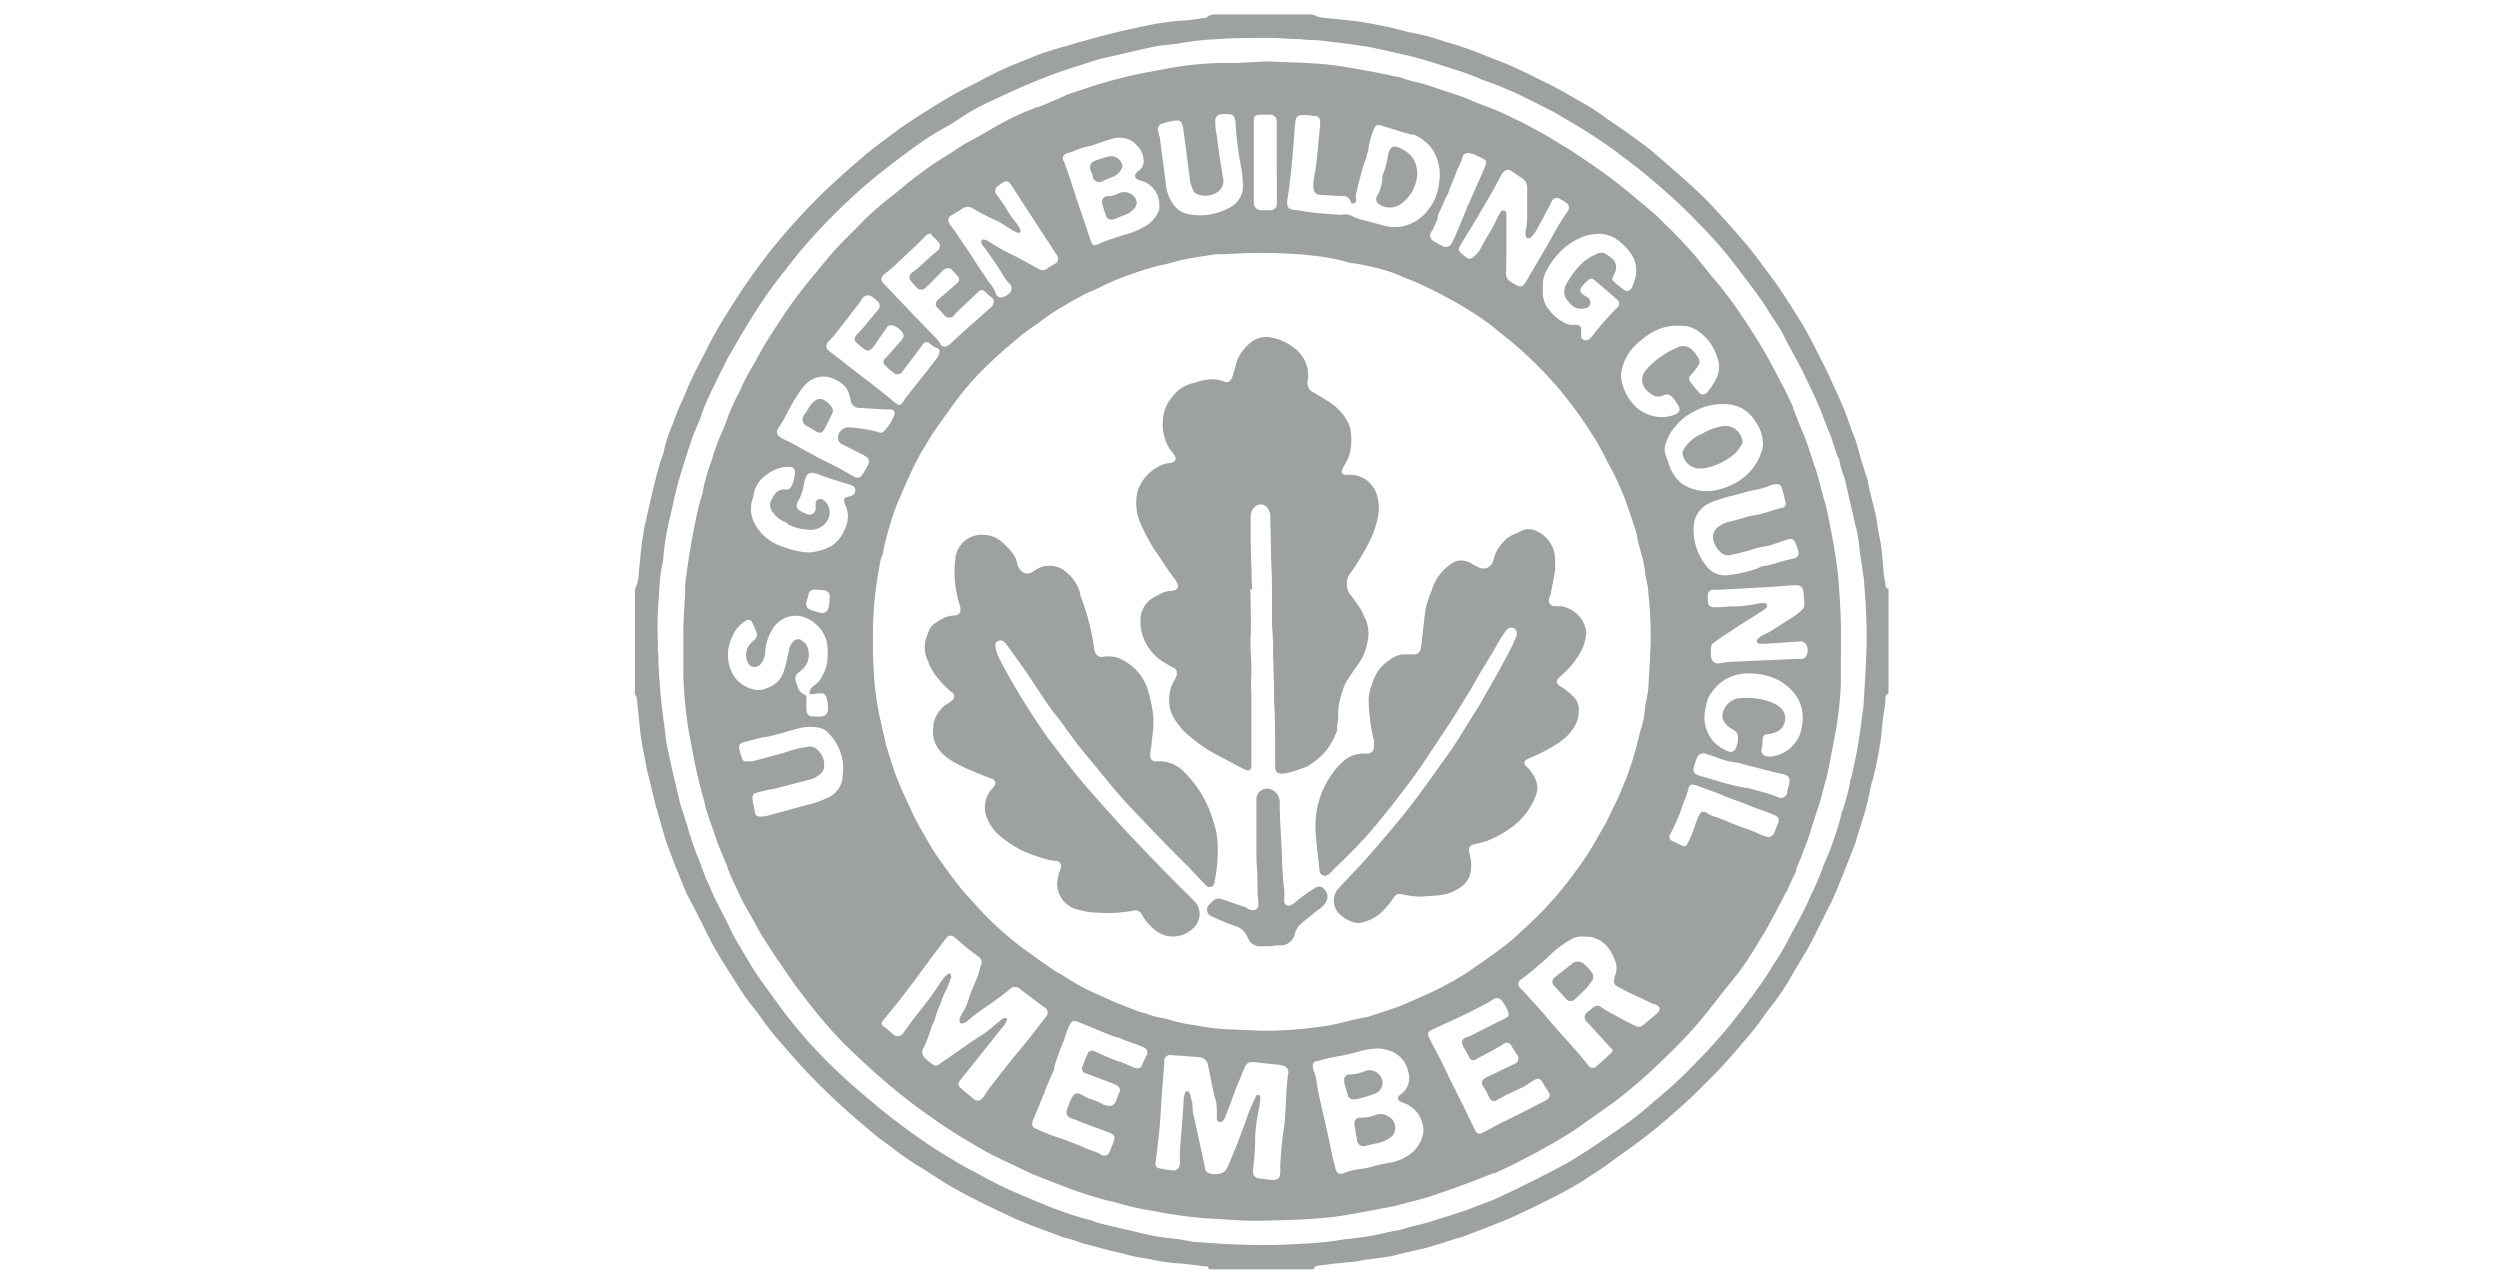 <svg id="Layer_1" data-name="Layer 1" xmlns="http://www.w3.org/2000/svg" viewBox="0 0 158.92 81.69"><defs><style>.cls-1{fill:#9ea1a2;}</style></defs><title>logo-with-mark [Recovered]</title><path class="cls-1" d="M76.84,80.69a.19.19,0,0,0-.15-.2l-.18,0c-.48-.06-1-.13-1.44-.17a11.11,11.11,0,0,1-1.8-.24,4.32,4.32,0,0,0-.54-.1,8.93,8.93,0,0,1-1.43-.32h0c-.85-.17-1.68-.42-2.52-.64l-.37-.13a3.88,3.88,0,0,0-.45-.14,4.7,4.7,0,0,1-.85-.28l-1.57-.58c-.42-.17-.84-.34-1.25-.53-.81-.38-1.61-.76-2.4-1.16-.52-.26-1-.53-1.53-.83-.73-.44-1.43-.92-2.16-1.36a17.61,17.61,0,0,1-1.59-1.13c-.43-.32-.87-.62-1.29-1a45,45,0,0,1-3.54-3.23c-.82-.83-1.58-1.71-2.34-2.59a15.89,15.89,0,0,1-1.07-1.38c-.31-.44-.67-.86-1-1.31-.62-.95-1.24-1.92-1.82-2.89-.34-.57-.62-1.17-.91-1.75s-.65-1.29-1-1.94c-.21-.47-.4-1-.59-1.44s-.43-1.13-.65-1.7c0-.06-.05-.12-.07-.19l-.51-1.76c0-.14-.09-.28-.12-.42-.08-.3-.15-.59-.22-.89s-.08-.36-.13-.54c-.08-.36-.19-.72-.26-1.09-.15-.87-.36-1.72-.43-2.61-.05-.54-.11-1.09-.17-1.64a.73.73,0,0,0-.13-.39.42.42,0,0,1,0-.17c0-.27,0-.55,0-.82V38.44c0-.28,0-.57,0-.85,0-.05,0-.1,0-.13a2.68,2.68,0,0,0,.25-1.11c.07-.58.11-1.16.18-1.74a5.38,5.38,0,0,1,.12-.7c0-.3.11-.6.17-.9s.17-.75.25-1.12l.18-.76c.07-.29.14-.58.22-.87,0-.12.07-.25.11-.37a5.56,5.56,0,0,1,.34-1.07s0-.05,0-.07a9.8,9.8,0,0,1,.6-1.83c.16-.48.37-1,.57-1.42s.33-.78.5-1.16.43-.9.66-1.34.59-1.16.9-1.73c.2-.37.42-.73.64-1.09.37-.59.74-1.18,1.12-1.76.22-.33.46-.65.7-1,.37-.51.73-1,1.13-1.51a42.44,42.44,0,0,1,3.25-3.59c.85-.82,1.74-1.61,2.64-2.38.62-.53,1.28-1,1.93-1.48.2-.15.4-.31.61-.45,1-.67,2-1.3,3-1.89.57-.34,1.18-.62,1.77-.93.36-.19.73-.39,1.1-.57s.8-.37,1.21-.54l1.69-.68L67.49,3a2.61,2.61,0,0,1,.27-.06l.7-.22.62-.17c.58-.17,1.17-.32,1.75-.46.77-.2,1.55-.35,2.33-.52a18.07,18.07,0,0,1,1.94-.26c.48,0,1-.11,1.43-.17,0,0,.12,0,.15,0A.66.66,0,0,1,77.2.92h6.11a.64.64,0,0,1,.35.1,1.53,1.53,0,0,0,.48.11c.72.08,1.44.14,2.15.23s1.28.22,1.92.35c.36.07.71.17,1.07.26a2.11,2.11,0,0,0,.36.09,13.37,13.37,0,0,1,2.13.56,24.54,24.54,0,0,1,2.62.9c.49.21,1,.38,1.49.59s.88.4,1.31.61l1.14.56c.38.19.76.39,1.13.6.58.33,1.16.66,1.73,1,.35.22.69.46,1,.69s.88.59,1.3.9,1.09.77,1.6,1.2c1.15,1,2.28,1.95,3.34,3,.84.86,1.63,1.76,2.42,2.67.61.7,1.14,1.46,1.7,2.2s1.22,1.78,1.79,2.69c.37.58.69,1.19,1,1.8s.57,1.09.83,1.64c.34.74.68,1.47,1,2.22.19.43.33.89.49,1.33a1.7,1.7,0,0,0,.09.24,7.78,7.78,0,0,1,.39,1.15c.15.59.34,1.16.52,1.73a1.21,1.21,0,0,1,.08.25c.13.91.48,1.79.59,2.71.07.5.19,1,.26,1.49s.09,1,.14,1.44c0,.31.09.62.13.93,0,.12,0,.23.19.26v6.67a.29.29,0,0,0-.2.25c0,.5-.11,1-.17,1.49s-.09,1-.16,1.43-.18,1-.28,1.52c-.06.26-.13.52-.19.78a4.64,4.64,0,0,0-.17.64,15.52,15.52,0,0,1-.56,2.13c-.09.36-.24.71-.32,1.08a1,1,0,0,1-.08.23l-.6,1.54c-.2.52-.4,1-.62,1.53s-.35.75-.53,1.12c-.34.68-.68,1.36-1,2-.14.27-.29.54-.45.8-.34.57-.69,1.14-1,1.7-.21.34-.42.67-.65,1s-.62.8-.91,1.21a16.29,16.29,0,0,1-1.2,1.54c-.73.86-1.47,1.73-2.28,2.52-.38.38-.76.77-1.16,1.15s-.84.75-1.26,1.13a30.53,30.53,0,0,1-2.68,2.13c-.45.33-.91.64-1.38,1s-1,.65-1.48,1a28.39,28.39,0,0,1-2.54,1.38c-.31.15-.61.32-.93.46s-.95.46-1.43.66-.94.38-1.41.56l-1.46.56a2.25,2.25,0,0,1-.35.09l-.59.19-.29.1-1.16.34-.45.1-1.14.27-.56.14L87,80.06c-.26,0-.51.1-.77.13l-1.37.13-1.09.14a.27.27,0,0,0-.26.23Zm-35-39.24a37.57,37.57,0,0,0,.36,4.46c.08.53.11,1.07.22,1.59.24,1.16.52,2.32.79,3.47a1.41,1.41,0,0,0,.06.22c.18.57.37,1.12.53,1.69A19.33,19.33,0,0,0,44.57,55c0,.1.07.22.11.32l.21.56.13.27c.18.4.34.8.54,1.19.34.67.69,1.33,1,2,.13.26.28.51.43.76.33.56.65,1.12,1,1.66s.95,1.34,1.42,2a31.19,31.19,0,0,0,2.31,2.82A35.14,35.14,0,0,0,55,69.68a40.82,40.82,0,0,0,3.61,2.79c.5.35,1,.68,1.54,1s1,.62,1.59.92.86.47,1.29.69.85.43,1.28.62,1,.42,1.46.62l.32.13c.46.18.91.4,1.39.54a14.52,14.52,0,0,0,1.84.57,1.07,1.07,0,0,1,.19.07,5,5,0,0,0,.51.16c.76.19,1.53.36,2.3.54a14.25,14.25,0,0,0,2.42.42,6,6,0,0,1,.72.12c.14,0,.27.06.41.07,1,.07,2.09.16,3.14.18a35.52,35.52,0,0,0,3.72-.06,19.85,19.85,0,0,0,2.78-.29.44.44,0,0,1,.16,0c.53-.08,1.07-.13,1.59-.23s.91-.2,1.37-.3c.2,0,.41-.07.61-.13.64-.2,1.3-.31,1.94-.53.44-.15.88-.27,1.31-.42l.68-.22,1.76-.67.29-.13,1.16-.55,1.46-.72,1-.52c.32-.17.65-.34,1-.54.57-.36,1.15-.72,1.71-1.1s1.32-.9,2-1.39,1.34-1.09,2-1.64a29.76,29.76,0,0,0,2.31-2.18,33,33,0,0,0,2.63-3c.51-.65,1-1.32,1.48-2,.27-.38.51-.78.76-1.17.36-.57.73-1.12,1-1.7.48-.9,1-1.79,1.38-2.72a14.51,14.51,0,0,0,.76-1.77.87.87,0,0,1,.07-.17c.18-.46.4-.9.54-1.37a14.52,14.52,0,0,0,.57-1.84c0-.07,0-.14.08-.22.07-.24.15-.49.22-.74s.17-.65.25-1c0-.1,0-.21.07-.31.11-.48.22-1,.31-1.44s.14-.77.2-1.15.14-1,.21-1.48c0-.14.05-.27.06-.41.07-1.15.14-2.29.19-3.44.05-1.44,0-2.88-.13-4.31,0-.41-.09-.81-.14-1.21s-.1-.61-.14-.91a11.44,11.44,0,0,0-.2-1.43c-.07-.24-.12-.48-.18-.72l-.54-2.37c0-.15-.09-.29-.14-.44s-.16-.52-.23-.79c0-.09,0-.19-.08-.28-.24-.52-.34-1.08-.57-1.6s-.5-1.34-.8-2-.57-1.21-.85-1.81c-.12-.25-.25-.49-.38-.73-.35-.63-.69-1.26-1-1.89-.19-.32-.4-.63-.61-.94s-.46-.76-.72-1.12c-.43-.6-.88-1.18-1.32-1.77a26.68,26.68,0,0,0-2.17-2.58c-.61-.64-1.22-1.27-1.87-1.87s-1.44-1.28-2.18-1.89c-.47-.39-1-.76-1.46-1.12s-1.19-.86-1.81-1.26-1.17-.72-1.77-1.07c-.32-.2-.64-.38-1-.55-.65-.34-1.31-.66-2-1L95,5.34l-.24-.08c-.19-.07-.39-.13-.58-.21a16.44,16.44,0,0,0-1.7-.63l-.35-.11c-.63-.2-1.26-.41-1.9-.59s-1.09-.27-1.63-.39-1.3-.31-2-.41c-1-.15-1.93-.26-2.89-.37-.32,0-.64,0-1-.06-.68,0-1.35-.08-2-.08-1.17,0-2.35,0-3.52.09a17.3,17.3,0,0,0-2.14.24,2.7,2.7,0,0,1-.41.06c-.45.06-.9.08-1.34.18-1.12.24-2.22.51-3.34.76l-.28.08-1.93.62c-.47.16-.93.33-1.4.51s-1,.41-1.57.65c-.72.33-1.44.66-2.15,1s-1.16.62-1.73,1-1.12.66-1.67,1-1.06.72-1.58,1.1-1.24.93-1.84,1.41c-.86.7-1.68,1.43-2.47,2.21a38,38,0,0,0-2.59,2.79c-.46.57-.9,1.16-1.36,1.73a33.28,33.28,0,0,0-2,3c-.19.29-.36.59-.53.89s-.4.68-.58,1c-.37.73-.73,1.46-1.09,2.2-.15.32-.3.64-.44,1l-.11.3c-.05.15-.09.29-.15.43-.17.42-.37.83-.51,1.26-.3.87-.57,1.74-.83,2.62-.17.62-.32,1.25-.45,1.88a19.31,19.31,0,0,0-.51,2.73c0,.49-.17,1-.21,1.47-.08.85-.13,1.7-.17,2.55S41.83,40.68,41.82,41.45Z"/><path class="cls-1" d="M80.62,3.9c1.34.08,2.73.07,4.1.24.74.09,1.47.23,2.2.36s1.23.24,1.85.38c.24,0,.48.13.73.2l.22.07a12.18,12.18,0,0,1,1.76.51c.66.23,1.34.41,2,.7.43.2.88.35,1.32.52L95.1,7l.57.26,1.09.52c.46.24.91.49,1.36.74s.62.36.92.55.61.35.9.55c.75.5,1.5,1,2.21,1.52,1,.73,1.88,1.51,2.81,2.27a11.64,11.64,0,0,1,.88.84,26.49,26.49,0,0,1,2.72,3c.27.35.56.67.83,1a29.76,29.76,0,0,1,1.86,2.63c.39.6.77,1.22,1.12,1.84s.71,1.35,1.06,2c.19.37.36.75.54,1.13A.52.52,0,0,1,114,26c.17.41.33.84.5,1.25.1.25.22.49.31.75.18.52.33,1,.52,1.57.28.77.44,1.59.68,2.38.16.57.27,1.16.38,1.75s.23,1.23.32,1.85.13,1,.17,1.46c.06.85.12,1.7.14,2.55s0,1.73,0,2.59c0,.45,0,.91,0,1.36a23.84,23.84,0,0,1-.4,3.37c-.15.72-.27,1.44-.42,2.16-.06.29-.14.57-.22.85s-.15.61-.24.91-.13.45-.21.68-.06.2-.1.3c-.1.33-.21.66-.32,1l-.09.31c-.08.22-.15.43-.24.65l-.28.72c0,.09-.08.17-.11.26l-.21.53s0,.09,0,.13c-.19.39-.37.77-.55,1.16,0,.09-.09.18-.14.26-.25.49-.51,1-.77,1.47-.16.29-.31.59-.48.88-.35.58-.7,1.15-1.06,1.72S110.39,62,110,62.47s-.87,1.11-1.31,1.66-.81,1-1.24,1.47-.73.77-1.1,1.15l-.92.89c-.34.32-.67.63-1,.92-.58.5-1.16,1-1.77,1.45s-1.49,1.06-2.23,1.59c-.22.16-.45.31-.69.46s-.66.41-1,.6l-1.22.68-1.14.59c-.45.23-.91.44-1.37.65l-.08,0-1.13.44-.39.15-1,.37-1.6.55-.49.14-1,.26c-.23.06-.45.13-.68.18-1.13.21-2.26.44-3.39.62-.73.11-1.46.17-2.2.21-1,.06-2,.08-3,.1s-2.14-.09-3.21-.14A27.69,27.69,0,0,1,73.44,77a18,18,0,0,1-2.71-.62l-.06,0a20.09,20.09,0,0,1-2-.59c-.56-.18-1.1-.4-1.64-.6l-1.32-.52-.17-.07c-.7-.34-1.4-.67-2.09-1s-1.21-.65-1.81-1-1.46-.88-2.16-1.38-1.23-.86-1.82-1.33c-.81-.64-1.61-1.3-2.37-2S54,66.69,53.39,66.08A34.82,34.82,0,0,1,51,63.22c-.57-.72-1.08-1.5-1.6-2.26-.34-.5-.66-1-1-1.54-.19-.3-.34-.61-.51-.92s-.39-.68-.57-1-.45-.93-.67-1.4l-.15-.31-.26-.62s0-.06,0-.08c-.18-.43-.36-.85-.53-1.27-.09-.22-.16-.43-.24-.65s-.1-.32-.16-.48-.11-.32-.17-.47l-.3-.92a.25.25,0,0,0,0-.07c-.18-.7-.38-1.4-.54-2.11s-.29-1.44-.43-2.16a25.18,25.18,0,0,1-.43-4.15c0-.85,0-1.69,0-2.53s.06-1.67.11-2.5c0-.42,0-.84.09-1.26.15-1.2.36-2.39.61-3.58a13.3,13.3,0,0,1,.42-1.62.14.14,0,0,0,0-.06,12.25,12.25,0,0,1,.57-2,15,15,0,0,1,.61-1.7c.21-.43.35-.88.52-1.32l.15-.34c.09-.2.18-.4.28-.6s.18-.33.25-.5a12.23,12.23,0,0,1,.82-1.56c.16-.28.31-.58.47-.86.47-.83,1-1.63,1.52-2.41a27,27,0,0,1,1.65-2.21c.5-.6,1-1.23,1.51-1.81s1.3-1.32,1.95-2a19.79,19.79,0,0,1,1.85-1.58c.45-.36.88-.75,1.34-1.09S59.32,10.4,60,10s1-.69,1.59-1,1.18-.65,1.77-1c.41-.22.82-.44,1.24-.64s.88-.37,1.31-.55l.09,0,1.25-.52L67.87,6l1.63-.54.43-.14c.45-.12.89-.25,1.34-.36s1-.25,1.59-.35c.84-.16,1.68-.33,2.53-.44S77.1,4,78,4l.68,0Zm-.47,61.62v0c.2,0,.4,0,.6,0a27.71,27.71,0,0,0,3.52-.3c.88-.14,1.73-.42,2.6-.56a1.17,1.17,0,0,0,.2-.06l.92-.3c.41-.14.83-.27,1.23-.44s.91-.4,1.36-.6.75-.34,1.12-.54a16.4,16.4,0,0,0,1.47-.84c.82-.55,1.63-1.12,2.42-1.71.4-.3.77-.64,1.15-1a23.06,23.06,0,0,0,3.47-3.85,17.19,17.19,0,0,0,1.3-2c.18-.34.39-.66.57-1s.19-.39.28-.58c.18-.37.37-.74.54-1.12s.21-.49.31-.74.12-.26.17-.4c.18-.52.36-1,.52-1.57.1-.31.17-.63.25-.95s.08-.38.14-.56a5,5,0,0,0,.26-1.14c0-.32.1-.65.15-1a5.06,5.06,0,0,0,.08-.52c.06-1,.12-2,.15-2.94a25.07,25.07,0,0,0-.15-3.12c0-.45-.17-.89-.21-1.34-.08-.83-.42-1.59-.53-2.42v0c-.22-.66-.43-1.32-.67-2-.16-.44-.35-.87-.54-1.29s-.37-.76-.57-1.13c-.32-.61-.62-1.23-1-1.81a27.06,27.06,0,0,0-2.1-2.9,25.5,25.5,0,0,0-3-3c-.4-.34-.82-.64-1.23-1a20.6,20.6,0,0,0-2.62-1.7c-.39-.21-.78-.43-1.17-.62s-.76-.36-1.15-.54l-.57-.23c-.4-.16-.79-.34-1.2-.47A15.68,15.68,0,0,0,86,16.73l-.11,0a12.74,12.74,0,0,0-2.43-.48c-.77-.1-1.54-.12-2.32-.16a31.66,31.66,0,0,0-3.23.07c-.2,0-.4,0-.6,0-.68.1-1.36.2-2,.33-.44.08-.87.24-1.31.32A16.56,16.56,0,0,0,72,17.4a16.85,16.85,0,0,0-2.24.94c-.37.17-.75.32-1.1.52-.51.27-1,.56-1.49.86s-.69.45-1,.69-.93.63-1.36,1c-.66.55-1.31,1.11-1.93,1.7a18.76,18.76,0,0,0-2.31,2.64c-.42.59-.85,1.18-1.26,1.78-.22.33-.41.68-.61,1s-.31.54-.46.82-.37.77-.55,1.16-.43,1-.64,1.47c-.11.26-.2.53-.29.8A20.6,20.6,0,0,0,56.15,35c0,.23-.15.45-.19.69-.11.59-.21,1.19-.29,1.79a23.08,23.08,0,0,0-.18,2.88c0,.88,0,1.76.08,2.64,0,.38.06.77.11,1.15.13,1.1.42,2.17.66,3.26a1.11,1.11,0,0,0,.07.22c.11.37.23.74.35,1.11s.23.69.37,1c.23.55.48,1.09.73,1.63.14.31.28.61.44.91.28.51.57,1,.87,1.51s.49.76.75,1.13.72,1,1.1,1.47.58.67.88,1a20.52,20.52,0,0,0,2.66,2.53c.73.57,1.49,1.1,2.25,1.63.26.19.55.33.82.5a14.5,14.5,0,0,0,1.78,1l1.25.56a1.11,1.11,0,0,1,.19.09l1.41.55c.25.09.51.15.77.24a4,4,0,0,0,.84.22,3.16,3.16,0,0,1,.53.13,9.37,9.37,0,0,0,1.64.34,14.66,14.66,0,0,0,1.48.22C78.39,65.45,79.27,65.48,80.15,65.52ZM62.41,61.19a.49.49,0,0,0-.21-.38c-.18-.13-.35-.25-.52-.39-.35-.27-.69-.56-1-.84a.34.34,0,0,0-.48,0,1.69,1.69,0,0,0-.2.25l-.76,1-1,1.36c-.38.5-.75,1-1.13,1.48s-.59.73-.89,1.09-.17.4.08.59a4.87,4.87,0,0,1,.42.35.43.43,0,0,0,.73-.08l.44-.61c.43-.56.87-1.11,1.29-1.67.27-.37.5-.75.77-1.12a1.11,1.11,0,0,1,.31-.3c.13-.09.21,0,.2.14a.17.17,0,0,1,0,.07l-.24.64c-.09.21-.22.41-.29.63-.14.47-.4.9-.5,1.4a1.22,1.22,0,0,1-.07.17,2.62,2.62,0,0,0-.19.46,7,7,0,0,1-.38,1c0,.07-.07.15-.11.23a.49.49,0,0,0,.11.59,3,3,0,0,0,.33.28c.33.28.39.28.75,0L61,66.75c.49-.35,1-.69,1.48-1s.7-.56,1.06-.84a2.83,2.83,0,0,1,.28-.2c.05,0,.14,0,.17,0a.23.23,0,0,1,0,.18,1.2,1.2,0,0,1-.18.31l-1.41,1.76c-.44.55-.87,1.1-1.32,1.65-.21.26-.2.4.06.62l.72.6a.38.38,0,0,0,.57,0,1.28,1.28,0,0,0,.17-.22l.17-.27c.65-.84,1.29-1.69,2-2.53s1.13-1.44,1.71-2.16a.38.38,0,0,0-.1-.62l-1.49-1.12a.48.48,0,0,0-.73,0c-.24.2-.49.39-.74.57-.65.48-1.34.9-1.94,1.44a.56.56,0,0,1-.2.11c-.19.08-.32,0-.28-.23a1,1,0,0,1,.14-.34,3.55,3.55,0,0,0,.45-1c.17-.53.41-1,.61-1.53C62.26,61.65,62.33,61.42,62.41,61.19ZM75,73.58h0c0-.62.07-1.24.12-1.86s.07-1.06.12-1.6c0-.2,0-.41.08-.61s.07-.14.12-.14.12,0,.16.1a.4.4,0,0,1,.08.16c0,.16.08.31.11.47s0,.6.11.89c.15.73.32,1.45.47,2.17.08.35.15.69.22,1,0,.17.07.35.24.41a1.19,1.19,0,0,0,.83,0,.62.62,0,0,0,.29-.24,2.44,2.44,0,0,0,.21-.43c.12-.28.23-.57.35-.85l.09-.21.57-1.52v0c.07-.19.13-.39.2-.58.16-.37.32-.74.49-1.11A.16.16,0,0,1,80,69.6a.22.22,0,0,1,.11.12.39.39,0,0,1,0,.18,5.17,5.17,0,0,1-.07.55,11.1,11.1,0,0,0-.25,1.81,16.49,16.49,0,0,1-.14,2.11.28.28,0,0,0,0,.09.41.41,0,0,0,.39.45l.82.1c.33,0,.49-.08.52-.41a3,3,0,0,0,0-.42,22.52,22.52,0,0,1,.25-2.58c.14-1.12.09-2.26.26-3.38a.41.41,0,0,0-.3-.47,1.36,1.36,0,0,0-.35-.07c-.46-.05-.92-.09-1.37-.15s-.61,0-.78.4-.35.86-.53,1.29c0,0,0,0,0,0l-.21.56c-.07.2-.14.4-.22.6l-.27.68a.39.39,0,0,1-.08.14c-.07.09-.15.16-.27.12a.23.23,0,0,1-.16-.23c0-.11,0-.23,0-.34,0-.29,0-.58-.09-.87s-.15-.61-.22-.91l-.24-1.22a.6.6,0,0,0-.57-.54c-.6-.06-1.21-.1-1.81-.14a.37.37,0,0,0-.41.32l0,.2c-.07.91-.15,1.81-.2,2.71s-.12,1.81-.25,2.72c0,.28-.07.56-.1.84s.05.37.26.41a4.88,4.88,0,0,0,.75.12A.42.42,0,0,0,75,74,3.57,3.57,0,0,0,75,73.58Zm12.65-6.93a4.26,4.26,0,0,0-1.18.17,12.88,12.88,0,0,1-1.61.36c-.39.07-.78.18-1.16.28a.27.27,0,0,0-.22.4.93.93,0,0,0,0,.13,2.27,2.27,0,0,1,.2.72c.05.32.11.64.18,1,.2.87.4,1.73.59,2.6.09.39.16.79.25,1.19s.13.52.19.78.23.43.54.29a3.9,3.9,0,0,1,1.07-.26,5.28,5.28,0,0,0,.67-.13,9,9,0,0,1,1.25-.28,3.06,3.06,0,0,0,1.12-.46,2.13,2.13,0,0,0,.88-1.2,1.32,1.32,0,0,0,0-.81,1.82,1.82,0,0,0-1.2-1.32,1,1,0,0,1-.23-.11.22.22,0,0,1,0-.39l.09-.07a1.29,1.29,0,0,0,.46-1.35l-.09-.31a1.76,1.76,0,0,0-1.22-1.12A2.27,2.27,0,0,0,87.67,66.65ZM83.09,7.31h0l-.23,0c-.36,0-.48.1-.52.46s-.06.62-.08.94c-.1,1.36-.22,2.73-.44,4.08,0,.36.06.51.43.55s1,.16,1.57.21.84.07,1.26.1a.71.71,0,0,0,.25,0,.84.84,0,0,1,.58.07,4.09,4.09,0,0,0,.93.32l1.06.28a2.54,2.54,0,0,0,1.34.05,2.84,2.84,0,0,0,1.47-.93,3.29,3.29,0,0,0,.76-1.77A3,3,0,0,0,91,9.41a3,3,0,0,0-1.12-.85.33.33,0,0,0-.13,0l-.6-.16-1.38-.43a.29.29,0,0,0-.4.17l-.09.21A4.11,4.11,0,0,0,87,9.42a2.4,2.4,0,0,1-.12.44c0,.18-.12.36-.17.55-.11.36-.21.73-.31,1.1s-.13.53-.19.8,0,.26,0,.39-.06.22-.19.23-.15-.09-.19-.17l0,0a.47.47,0,0,0-.45-.3h-.18l-1.24-.07c-.33,0-.48-.21-.47-.56a.77.77,0,0,1,0-.15c0-.35.12-.7.16-1.05.1-.88.18-1.76.26-2.65a1.3,1.3,0,0,0,0-.34.31.31,0,0,0-.33-.26Zm17.65,52.23a1.37,1.37,0,0,0-.75.11,6.42,6.42,0,0,0-1.23.85,23.28,23.28,0,0,1-2.07,1.77.31.31,0,0,0-.06.52c.15.16.3.31.44.47.48.54,1,1.09,1.43,1.62.84,1,1.71,1.86,2.48,2.87a.34.34,0,0,0,.54,0c.28-.24.55-.49.82-.74s.18-.28,0-.45L100.92,65a.4.4,0,0,1,0-.67c.11-.09.23-.17.34-.27a.39.39,0,0,1,.57,0c.1.06.19.13.29.18.52.29,1,.56,1.56.84l.27.13a.44.44,0,0,0,.53-.07c.28-.23.56-.46.83-.7s.26-.45-.1-.6l-.07,0-1.7-.8-.63-.34a.34.34,0,0,1-.18-.48.69.69,0,0,1,0-.13,1.22,1.22,0,0,0,0-1.1A2.52,2.52,0,0,0,102,60,1.75,1.75,0,0,0,100.74,59.54ZM70.45,70.3a.44.44,0,0,0,.48-.28l.21-.56A.32.32,0,0,0,71,69a3.19,3.19,0,0,0-.46-.2L69,68.22a.3.3,0,0,1-.19-.42q.15-.4.33-.81a.28.28,0,0,1,.39-.18,1.73,1.73,0,0,1,.31.14c.4.17.8.36,1.21.5a5.31,5.31,0,0,1,.83.33,1.06,1.06,0,0,0,.39.13.28.28,0,0,0,.32-.2l.28-.6a.34.34,0,0,0-.15-.52l-.21-.1c-.44-.19-.92-.29-1.35-.52l-.06,0a5.84,5.84,0,0,1-.59-.2l-2-.82c-.21-.09-.34-.07-.46.11a2.62,2.62,0,0,0-.22.48c-.07.18-.12.37-.19.56s-.09.19-.12.3A15,15,0,0,0,67,67.89.14.14,0,0,1,67,68c-.2.46-.4.91-.59,1.37,0,.07,0,.14-.08.22-.21.53-.42,1.06-.65,1.58-.12.28-.1.48.18.58a11.45,11.45,0,0,0,1.56.61,2,2,0,0,1,.26.09l.86.34a1.57,1.57,0,0,1,.23.09c.39.21.84.28,1.22.52a.36.36,0,0,0,.55-.2c.1-.23.2-.47.28-.71a.33.33,0,0,0-.18-.44l-.17-.07-1.53-.57-.21-.08c-.2-.08-.4-.17-.6-.23s-.41-.24-.31-.55a6,6,0,0,1,.28-.7c.18-.38.37-.43.73-.22a3.15,3.15,0,0,0,.59.27,3.37,3.37,0,0,1,.73.32A2.7,2.7,0,0,0,70.45,70.3ZM95.06,70c-.2,0-.34-.09-.4-.24a3.53,3.53,0,0,0-.4-.74.31.31,0,0,1,.09-.45,1.84,1.84,0,0,1,.28-.15l.74-.36.16-.08.75-.35a.37.37,0,0,0,.14-.6l-.33-.52a.33.33,0,0,0-.5-.16,1.77,1.77,0,0,0-.17.12l-.51.29-.31.16-.75.4a.29.29,0,0,1-.47-.14c-.1-.2-.21-.39-.32-.58a1,1,0,0,1-.1-.21.3.3,0,0,1,.2-.42,4.46,4.46,0,0,0,.5-.22c.66-.33,1.31-.67,2-1,.24-.12.3-.23.19-.48a3.55,3.55,0,0,0-.36-.63.38.38,0,0,0-.57-.11c-.13.07-.25.17-.39.24l-1.22.63L91,65.47c-.22.11-.28.23-.17.46s.19.38.29.57c.21.4.42.8.62,1.2s.31.67.48,1l1,2a1.6,1.6,0,0,1,.1.23l.47.94a.28.28,0,0,0,.42.15c.14-.06.27-.14.41-.21s.52-.29.79-.42l.84-.41,1.27-.65.73-.37c.3-.17.33-.35.14-.62a3.4,3.4,0,0,1-.28-.45c-.18-.34-.31-.39-.65-.19-.11.06-.21.14-.31.2l-.27.17-1.06.5c-.14.06-.26.15-.4.22S95.19,69.9,95.06,70ZM72.7,10.26a1.37,1.37,0,0,0-.42-1,1.44,1.44,0,0,0-1.48-.46c-.41.1-.8.25-1.2.38a2.67,2.67,0,0,1-.26.09,4.92,4.92,0,0,0-1.07.33c-.15.07-.32.1-.48.16s-.29.22-.19.45a1.51,1.51,0,0,0,.09.18c0,.12.09.24.13.37l.57,1.72s0,0,0,.06c.09.23.17.46.25.69s.16.5.25.74.08.23.12.35c.11.33.21.65.33,1s.25.31.52.18c.5-.24,1-.36,1.55-.56h0a4.78,4.78,0,0,0,1.69-.76,2.11,2.11,0,0,0,.59-.85.66.66,0,0,0,0-.25,1.55,1.55,0,0,0-1-1.54.86.86,0,0,0-.21-.07c-.41-.11-.41-.38-.14-.59A.71.71,0,0,0,72.7,10.26ZM56,27.52a.66.66,0,0,0,.21-.12,3.14,3.14,0,0,0,.63-1,.25.25,0,0,0-.19-.37,3.16,3.16,0,0,0-.32,0l-1.7-.1a.55.55,0,0,1-.55-.46,3.59,3.59,0,0,0-.12-.47,1.38,1.38,0,0,0-.2-.38,1.92,1.92,0,0,0-.8-.55,1.52,1.52,0,0,0-1.55.19,2.54,2.54,0,0,0-.56.62A13.56,13.56,0,0,0,50,26.33a6.8,6.8,0,0,1-.46.79,1.74,1.74,0,0,0-.11.18.33.33,0,0,0,.08.42,1.65,1.65,0,0,0,.31.2c.15.08.32.14.47.23l1.17.64.66.36,1.15.57.1.06c.31.17.61.35.92.51a.35.35,0,0,0,.51-.09,5.7,5.7,0,0,0,.39-.68A.36.36,0,0,0,55,29a1.35,1.35,0,0,0-.26-.15l-1.19-.6a.45.45,0,0,1-.28-.41.67.67,0,0,1,.71-.67,8.61,8.61,0,0,1,1.75.27ZM52.61,41.68a3.84,3.84,0,0,0,0-.48,2.12,2.12,0,0,0-.73-1.51,2,2,0,0,0-1-.52,1.71,1.71,0,0,0-1.82.91,2.94,2.94,0,0,0-.42,1.42,1.29,1.29,0,0,1-.3.73.48.48,0,0,1-.78-.07,1.09,1.09,0,0,1,.19-1.3,2.5,2.5,0,0,0,.24-.22.41.41,0,0,0,.1-.44,4.46,4.46,0,0,0-.28-.63.24.24,0,0,0-.36-.13,1.68,1.68,0,0,0-.37.27,2.16,2.16,0,0,0-.55.81,2.55,2.55,0,0,0,0,2.24,2,2,0,0,0,1.53,1.09,1.07,1.07,0,0,0,.61-.08l.23-.09a1.57,1.57,0,0,0,.94-1.07c.15-.43.22-.88.33-1.33a1.31,1.31,0,0,1,.09-.28,1.16,1.16,0,0,1,.25-.29.36.36,0,0,1,.45,0,1.15,1.15,0,0,1,.3.28,1.29,1.29,0,0,1-.13,1.43,2.57,2.57,0,0,1-.39.35.42.42,0,0,0-.16.47c0,.12.08.23.11.35a.77.77,0,0,0,.46.57c.09,0,.12.1.12.21a6.78,6.78,0,0,0,0,.78.38.38,0,0,0,.44.39,3.41,3.41,0,0,0,.55,0,.43.43,0,0,0,.37-.41,2,2,0,0,0-.11-.84.3.3,0,0,0-.32-.21l-.29,0a1.28,1.28,0,0,1-.27.05c-.17,0-.21-.05-.16-.21a.79.79,0,0,1,.32-.38,1.33,1.33,0,0,0,.47-.58A2.46,2.46,0,0,0,52.61,41.68Zm11-22.77a.81.81,0,0,0,.53-.25.41.41,0,0,0,0-.66,2.34,2.34,0,0,1-.25-.3,22.49,22.49,0,0,0-1.41-2.09.52.52,0,0,1-.1-.18c0-.14,0-.23.18-.2a.81.81,0,0,1,.27.11,16,16,0,0,0,1.81,1l1.41.76a.42.42,0,0,0,.48,0c.17-.12.36-.23.54-.34a.34.34,0,0,0,.14-.49.86.86,0,0,0-.1-.16L65,12.87c-.2-.3-.39-.61-.59-.92a3.39,3.39,0,0,0-.2-.28.29.29,0,0,0-.41-.09,2.83,2.83,0,0,0-.45.32.34.34,0,0,0,0,.46,1,1,0,0,0,.12.16l.42.61a6.37,6.37,0,0,0,.68,1,2,2,0,0,1,.28.44.26.26,0,0,1,0,.21.25.25,0,0,1-.21,0,3.13,3.13,0,0,1-.36-.19c-.28-.17-.55-.37-.84-.52a15.73,15.73,0,0,1-1.53-.78.63.63,0,0,0-.78,0c-.21.14-.43.27-.65.4a.34.34,0,0,0-.17.44,1.09,1.09,0,0,0,.14.23l.25.33,1,1.48c.24.38.48.75.73,1.12s.33.51.52.76a1.87,1.87,0,0,1,.33.54A.38.38,0,0,0,63.58,18.91Zm45.69,18.58h0c-.13,0-.26,0-.39,0a.32.32,0,0,0-.34.3,1.86,1.86,0,0,0,0,.41c0,.31.16.41.48.4s.55,0,.82-.05c.42,0,.83,0,1.24-.08.25,0,.5-.09.75-.12a.86.86,0,0,1,.32,0c.17,0,.2.21.06.33a1.67,1.67,0,0,1-.16.12l-1.69,1.07-.78.52c-.23.15-.45.3-.66.46a.37.37,0,0,0-.18.35,3.08,3.08,0,0,0,0,.53.45.45,0,0,0,.59.42c.15,0,.3-.06.45-.07l2.46-.11,2.09-.09a.64.64,0,0,0,.24,0,.32.32,0,0,0,.16-.09.73.73,0,0,0,.09-.74.43.43,0,0,0-.5-.27l-2.09.14a2.54,2.54,0,0,1-.39,0,.17.17,0,0,1-.13-.3.88.88,0,0,1,.28-.22c.18-.1.37-.17.55-.28l1.56-1a4.71,4.71,0,0,0,.42-.36.46.46,0,0,0,.15-.41l-.06-.73a.42.42,0,0,0-.43-.42H114l-1,.08-2.2.13ZM95.74,17.26a.6.6,0,0,0,.2.58,3.08,3.08,0,0,0,.55.33.31.31,0,0,0,.42-.13.78.78,0,0,0,.1-.15l1.5-2.55a16.27,16.27,0,0,1,1.13-1.89.38.38,0,0,0-.12-.59,3.37,3.37,0,0,0-.32-.19.36.36,0,0,0-.58.18l-.21.41c-.25.46-.49.92-.74,1.37a2.12,2.12,0,0,1-.32.42.2.2,0,0,1-.24.08c-.11,0-.13-.14-.13-.24a.85.85,0,0,1,0-.23,3.68,3.68,0,0,0,.1-.93c0-.59,0-1.17,0-1.75a.7.7,0,0,0-.34-.66l-.61-.41a.38.38,0,0,0-.58.05,1,1,0,0,0-.14.21c-.2.36-.38.73-.59,1.09-.29.51-.59,1-.89,1.53l-1.06,1.74a.76.76,0,0,0-.09.18.24.24,0,0,0,0,.28,2.93,2.93,0,0,0,.47.4.3.3,0,0,0,.4-.05A2.85,2.85,0,0,0,94,16c.09-.14.16-.29.24-.44.28-.51.62-1,.85-1.52a5.77,5.77,0,0,1,.29-.55.2.2,0,0,1,.38.09c0,.17,0,.34,0,.51s0,.53,0,.8,0,.72,0,1.08S95.75,16.83,95.74,17.26Zm5.74-2.39a3.71,3.71,0,0,0-.68.12,4.13,4.13,0,0,0-1.54.93,5.37,5.37,0,0,0-.93,1.24,2,2,0,0,0-.25.8c0,.13,0,.25,0,.37a1.94,1.94,0,0,0,.21,1.11c.09.14.19.26.29.39a2.5,2.5,0,0,0,1.22.82,1,1,0,0,0,.18,0h.16c.31,0,.41.13.37.44a.78.78,0,0,0,0,.16c0,.13,0,.26.13.34a.36.36,0,0,0,.41-.05,1.42,1.42,0,0,0,.2-.22,17.48,17.48,0,0,1,1.56-1.77c.18-.18.16-.37-.06-.55-.44-.39-.89-.77-1.34-1.15l-.11-.08a.23.23,0,0,0-.3,0,2.93,2.93,0,0,0-.46.47c-.14.2-.08.37.12.51l.24.14a.42.42,0,0,1,.19.43.38.38,0,0,1-.34.28.93.93,0,0,1-1-.37s0-.05-.06-.07a.89.89,0,0,1-.13-1.08,5.53,5.53,0,0,1,.93-1.27,3.08,3.08,0,0,1,1-.66.57.57,0,0,1,.59,0,3.27,3.27,0,0,1,.36.25.76.76,0,0,1,.22.93l-.11.23a.24.24,0,0,0,0,.3,6.64,6.64,0,0,0,.71.58c.22.14.41,0,.5-.21a4.1,4.1,0,0,0,.2-.59,1.89,1.89,0,0,0-.39-1.66,3.81,3.81,0,0,0-.7-.69A2,2,0,0,0,101.48,14.87ZM51.41,35.12a3.43,3.43,0,0,0,1.47-.43l.14-.11a2.17,2.17,0,0,0,.67-.92,1.75,1.75,0,0,0,0-1.65.09.09,0,0,1,0-.06c-.09-.21,0-.31.17-.36l.27-.07a.37.37,0,0,0,.24-.33.34.34,0,0,0-.21-.33l-.3-.11a20.34,20.34,0,0,1-2-.66l-.07,0a.41.41,0,0,0-.57.27,3.17,3.17,0,0,0-.12.44,2.65,2.65,0,0,1-.34,1,.65.65,0,0,0-.08.17.36.36,0,0,0,.17.49,2.14,2.14,0,0,0,.43.21.39.39,0,0,0,.57-.34c0-.12,0-.25,0-.36a.29.29,0,0,1,.44-.21.66.66,0,0,1,.17.12,1,1,0,0,1,0,1.39,1.25,1.25,0,0,1-1.1.4,3.23,3.23,0,0,1-1.26-.33L50,33.22a1.77,1.77,0,0,1-.87-.65.69.69,0,0,1-.15-.67,2.73,2.73,0,0,1,.32-.55.69.69,0,0,1,.49-.23H50a.29.29,0,0,0,.27-.15,1.9,1.9,0,0,0,.26-1,.28.28,0,0,0-.28-.28,1.7,1.7,0,0,0-.39,0,2.36,2.36,0,0,0-1.09.46,1.9,1.9,0,0,0-.86,1.28,3.58,3.58,0,0,1-.09.35A2,2,0,0,0,48,33.34a3.06,3.06,0,0,0,1.66,1.38,8.09,8.09,0,0,0,1.19.34A4.6,4.6,0,0,0,51.41,35.12Zm58-9.43a3.5,3.5,0,0,0-1.7.46,3.73,3.73,0,0,0-.57.34l-.16.13a3.55,3.55,0,0,0-.34.33,3.88,3.88,0,0,0-.47.6,3.66,3.66,0,0,0-.29.67,1.05,1.05,0,0,0,0,.7c.07.22.17.44.23.67a2.76,2.76,0,0,0,.63,1,1,1,0,0,0,.23.19,2.84,2.84,0,0,0,2.32.33,4.43,4.43,0,0,0,1.32-.58A3.56,3.56,0,0,0,112,28.66a2,2,0,0,0,.07-.43,2.49,2.49,0,0,0-.46-1.4,2.27,2.27,0,0,0-1.16-1A2.63,2.63,0,0,0,109.38,25.69ZM57.45,21.37a1.06,1.06,0,0,0-.05-.18,1.13,1.13,0,0,0-.68-.51.3.3,0,0,0-.34.13L55.56,22a1.8,1.8,0,0,1-.19.2.28.28,0,0,1-.34.05,4.34,4.34,0,0,1-.59-.47c-.16-.16-.14-.31,0-.48s.25-.25.36-.38c.34-.4.66-.81,1-1.21a.37.37,0,0,0,0-.54,2,2,0,0,0-.39-.32.42.42,0,0,0-.6.13c-.07.1-.13.21-.2.3l-1.51,1.95c-.13.17-.29.33-.44.49a.36.36,0,0,0,0,.55l.14.12.48.36,1.12.88c.49.38,1,.76,1.49,1.15s.68.54,1,.81.38.15.54-.08l.15-.23c.67-.84,1.35-1.69,2-2.54a1.07,1.07,0,0,0,.14-.35.21.21,0,0,0-.12-.25,1.51,1.51,0,0,1-.5-.31.28.28,0,0,0-.44.06c-.06.07-.1.15-.16.22l-1.13,1.51a.38.38,0,0,1-.6.05,4.81,4.81,0,0,1-.48-.42.29.29,0,0,1,0-.48c.34-.37.67-.75,1-1.13A1,1,0,0,0,57.45,21.37Zm1.72-6.52a.48.48,0,0,0-.36.18c-.25.25-.49.5-.75.74-.61.54-1.16,1.14-1.81,1.63l-.1.1a.32.32,0,0,0,0,.5l1.74,1.83,1.71,1.77a1.1,1.1,0,0,1,.17.25.28.28,0,0,0,.39.16.79.79,0,0,0,.25-.15l.79-.74L63,19.53a.42.42,0,0,0,.11-.15.36.36,0,0,0-.12-.51,2.28,2.28,0,0,1-.33-.29c-.2-.19-.3-.19-.5,0L61,19.67c-.1.1-.21.2-.3.31A.41.41,0,0,1,60,20l-.42-.45a.29.29,0,0,1-.06-.36,1,1,0,0,1,.17-.19c.38-.33.77-.65,1.15-1a.3.3,0,0,0,0-.49,4.35,4.35,0,0,0-.36-.38.34.34,0,0,0-.45,0,1,1,0,0,0-.19.16c-.32.33-.64.66-1,1a.37.37,0,0,1-.55,0c-.13-.13-.25-.27-.37-.41a.36.36,0,0,1,.08-.57,4.08,4.08,0,0,0,.33-.25l.83-.76c.14-.12.3-.24.44-.37a.38.38,0,0,0,0-.6c-.11-.11-.21-.22-.33-.32ZM79,11.65h0c0-.42-.07-.84-.15-1.25A21.43,21.43,0,0,1,78.55,8c0-.15,0-.3-.06-.45a.34.34,0,0,0-.32-.29,3.38,3.38,0,0,0-.55,0,.4.4,0,0,0-.36.47,1.52,1.52,0,0,0,0,.21c0,.26.07.51.1.77s.08.67.13,1c.08.54.17,1.08.26,1.61a.86.86,0,0,1-.31.86,1.42,1.42,0,0,1-1.35.16.59.59,0,0,1-.28-.32,3.56,3.56,0,0,1-.16-.53c-.09-.67-.17-1.35-.26-2-.06-.46-.11-.92-.19-1.38s-.24-.49-.6-.43-.45.1-.67.16a.39.39,0,0,0-.29.55c0,.13.07.25.09.38.13,1,.26,1.94.38,2.92a2.57,2.57,0,0,0,.41,1.2,1.51,1.51,0,0,0,.89.69,3.76,3.76,0,0,0,2.61-.31,1.6,1.6,0,0,0,1-1.6Zm28.66,21.83a3.67,3.67,0,0,0,.87,2.57,1.45,1.45,0,0,0,1.37.5,7.78,7.78,0,0,0,1.85-.43A1.38,1.38,0,0,1,112,36c.67-.07,1.29-.37,2-.49a.36.36,0,0,0,.3-.51,3.57,3.57,0,0,0-.16-.46.37.37,0,0,0-.53-.24l-1,.34a1.75,1.75,0,0,1-.38.09,4.91,4.91,0,0,0-1,.25c-.4.12-.8.21-1.21.3a.7.7,0,0,1-.62-.15,1.57,1.57,0,0,1-.47-.75.79.79,0,0,1,.31-.9,1.92,1.92,0,0,1,.79-.34c.31-.07.61-.16.91-.25a3.9,3.9,0,0,1,.46-.12c.65-.07,1.24-.35,1.87-.48a.29.29,0,0,0,.23-.39c-.07-.29-.15-.58-.23-.87a.32.32,0,0,0-.34-.25,1.35,1.35,0,0,0-.4.08,4.92,4.92,0,0,1-1.06.3q-.3.06-.6.15c-.27.07-.53.16-.8.21a12.47,12.47,0,0,0-1.35.43l-.15.08A1.68,1.68,0,0,0,107.67,33.48ZM53.6,48.93h0c0-.09,0-.19,0-.29a3.28,3.28,0,0,0-1-2.1,1,1,0,0,0-.59-.29,2.82,2.82,0,0,0-1,0c-.81.16-1.59.49-2.42.61l-.07,0-1,.26-.27.07c-.21.07-.3.17-.26.39a4.67,4.67,0,0,0,.18.64.26.26,0,0,0,.29.18l.34,0,1.91-.51.35-.11a6.57,6.57,0,0,1,1.31-.31.63.63,0,0,1,.57.17,1.27,1.27,0,0,1,.45,1.06.64.64,0,0,1-.21.47,1.66,1.66,0,0,1-.71.39l-2.29.59-.09,0-.76.18a2.45,2.45,0,0,0-.29.08.27.27,0,0,0-.2.32.57.57,0,0,0,0,.18l.15.69c0,.21.13.31.34.31a2,2,0,0,0,.54-.08l2.28-.62a7.37,7.37,0,0,0,1.5-.51,1.64,1.64,0,0,0,.88-1.06A5.67,5.67,0,0,0,53.6,48.93Zm53-28.23a3.34,3.34,0,0,0-2.09.78,3.65,3.65,0,0,0-.32.26,3.19,3.19,0,0,0-1.11,1.8,1.54,1.54,0,0,0,0,.64,3.11,3.11,0,0,0,.71,1.47,2.17,2.17,0,0,0,1,.7,2.25,2.25,0,0,0,1.69,0c.28-.12.36-.32.2-.58a3.36,3.36,0,0,0-.35-.49.46.46,0,0,0-.61-.14.7.7,0,0,1-.6,0,1.51,1.51,0,0,1-.47-.36.91.91,0,0,1-.05-1.22l.18-.21a5.62,5.62,0,0,1,1.81-1.24.81.81,0,0,1,1,.15,3,3,0,0,1,.37.49.44.44,0,0,1,0,.48,5,5,0,0,1-.34.46l-.17.18a.32.32,0,0,0,0,.41c.17.21.34.43.52.63a.34.34,0,0,0,.58,0,4.34,4.34,0,0,0,.6-.95,1.67,1.67,0,0,0,0-1.28A3.15,3.15,0,0,0,107.88,21a1.93,1.93,0,0,0-.72-.28Zm4.57,22.11a2.75,2.75,0,0,0-2,.77,5,5,0,0,0-.46.57,1.14,1.14,0,0,0-.17.35,4.54,4.54,0,0,0-.12.53,2.35,2.35,0,0,0,.53,2.14,2.75,2.75,0,0,0,.86.57.37.37,0,0,0,.52-.15,1.53,1.53,0,0,0,.14-.87.61.61,0,0,0-.18-.26.88.88,0,0,0-.19-.12,1.25,1.25,0,0,1-.52-.5.75.75,0,0,1,0-.71,1.23,1.23,0,0,1,1-.75,4.83,4.83,0,0,1,.85,0,3.83,3.83,0,0,1,1.41.37,1.55,1.55,0,0,1,.39.28.94.94,0,0,1-.16,1.42,2,2,0,0,1-.71.23c-.24,0-.29.11-.31.35s0,.38-.07.57a.38.38,0,0,0,.34.48,1,1,0,0,0,.34,0A2.57,2.57,0,0,0,113,48a2.11,2.11,0,0,0,1.07-.73,2.14,2.14,0,0,0,.48-1.17A2.46,2.46,0,0,0,114,44a3.24,3.24,0,0,0-1.13-.85A4.11,4.11,0,0,0,111.2,42.81Zm1.22,10.41a.45.45,0,0,0,.4-.29l.21-.53c.13-.31.09-.45-.21-.59a6.83,6.83,0,0,0-.75-.29l-.37-.13c-.23-.08-.45-.18-.68-.27l-1.36-.51-.14-.07-.58-.22-.56-.2a5.71,5.71,0,0,0-.58-.21c-.31-.08-.4,0-.46.3a4.51,4.51,0,0,1-.17.52,3.45,3.45,0,0,1-.14.34,10.65,10.65,0,0,1-.82,1.94.29.29,0,0,0,.13.45l.6.29a.23.23,0,0,0,.36-.12,7.09,7.09,0,0,0,.46-1.1,4.51,4.51,0,0,1,.29-.72.29.29,0,0,1,.48-.13,2,2,0,0,0,.62.27,2.9,2.9,0,0,1,.41.16c.45.18.89.37,1.35.53a6.92,6.92,0,0,1,1.06.43A3.39,3.39,0,0,0,112.42,53.22Zm-19-43.49c-.25,0-.37.06-.43.28a2.83,2.83,0,0,1-.31.74,1.46,1.46,0,0,0-.07.19l-.3.75-.18.44c0,.12-.1.24-.16.36l-.55,1.24s0,.11,0,.17l-.27.6c0,.09-.11.17-.15.26a.4.4,0,0,0,.15.56c.17.11.35.2.52.29a.43.43,0,0,0,.67-.21c.11-.2.2-.41.29-.62l.54-1.29a.91.91,0,0,1,.07-.14c0-.14.11-.29.17-.43L94,11.51c.07-.15.14-.29.2-.44l.21-.51c.12-.26.07-.39-.19-.5l-.52-.25Zm19.77,41a.44.44,0,0,0,.46-.38c0-.15.06-.3.1-.45.1-.45,0-.62-.46-.71s-.75-.18-1.12-.27l-.62-.16-.69-.18a4,4,0,0,0-.47-.11,4.56,4.56,0,0,1-1.3-.35l-.61-.2a.44.44,0,0,0-.57.23,5.82,5.82,0,0,0-.22.67.34.34,0,0,0,.21.42l.19.08,1.12.32a15.09,15.09,0,0,0,1.76.44l.13,0,1.13.31c.2.05.39.12.59.19Zm-32-40.39h0c0-.84,0-1.68,0-2.53,0-.38-.13-.51-.5-.52h-.55c-.32,0-.42.1-.41.42s0,.44,0,.66,0,.74,0,1.11c0,.88,0,1.77,0,2.66,0,.24,0,.47,0,.71s.12.5.46.51h.55a.41.41,0,0,0,.46-.46c0-.16,0-.32,0-.48ZM51.94,37.48h-.07c-.31,0-.41.06-.49.35,0,.13-.07.25-.1.38a.42.42,0,0,0,.32.58,4.13,4.13,0,0,0,.5.15.41.41,0,0,0,.57-.34,3.81,3.81,0,0,0,.07-.59.4.4,0,0,0-.39-.49Z"/><path class="cls-1" d="M79.49,37.43c0,1.08.06,2.16,0,3.24,0,.75.07,1.5.06,2.25a6.55,6.55,0,0,0,0,1.17,1.41,1.41,0,0,1,0,.2c0,1.11,0,2.22,0,3.33,0,.27,0,.54,0,.81,0,.07,0,.15,0,.23,0,.29-.15.38-.43.26l-.44-.23c-.4-.21-.78-.43-1.18-.63a9.54,9.54,0,0,1-2-1.36,4.15,4.15,0,0,1-1-1.29,1.94,1.94,0,0,1-.17-.68,2.7,2.7,0,0,1,.13-1.09,3.49,3.49,0,0,1,.19-.39,1.73,1.73,0,0,0,.16-.37c0-.22,0-.34-.24-.45s-.41-.23-.61-.35a2.9,2.9,0,0,1-1-1,2.83,2.83,0,0,1-.46-1.36v-.27a1.63,1.63,0,0,1,.91-1.51l.26-.14a1.62,1.62,0,0,1,.74-.24l.11,0c.37-.07.46-.27.26-.59s-.34-.45-.49-.69c-.33-.49-.66-1-1-1.49a11.65,11.65,0,0,1-.81-1.57,3.2,3.2,0,0,1-.15-2.05.94.94,0,0,1,.06-.15,2.78,2.78,0,0,1,1.6-1.52,3.54,3.54,0,0,1,.45-.08c.29-.06.37-.24.21-.49s-.2-.27-.3-.4a2.94,2.94,0,0,1-.43-1.78,2.45,2.45,0,0,1,.59-1.51A2.32,2.32,0,0,1,76,24.32a3.09,3.09,0,0,1,1.16-.21,4.37,4.37,0,0,1,.5.09l.24.08a.31.31,0,0,0,.36-.17.77.77,0,0,0,.1-.23c.09-.28.17-.56.25-.84a.66.66,0,0,1,.06-.2,3,3,0,0,1,.93-1.14,1.53,1.53,0,0,1,1.23-.24,3.24,3.24,0,0,1,1.41.64,2.13,2.13,0,0,1,.89,2.09.65.65,0,0,0,.37.76q.56.32,1.08.66a3.49,3.49,0,0,1,1.08,1.18,1.77,1.77,0,0,1,.2.6,3.77,3.77,0,0,1-.08,1.53,2.63,2.63,0,0,1-.24.51,4.37,4.37,0,0,0-.22.43c-.08.2,0,.3.22.32h.18a1.79,1.79,0,0,1,1.8,1.26,2.8,2.8,0,0,1,.08,1.38,6,6,0,0,1-.46,1.43,15.49,15.49,0,0,1-1.23,2.09,1.16,1.16,0,0,0,0,1.55c.18.24.35.48.52.73a2.82,2.82,0,0,1,.23.42c0,.07.06.16.1.23a2.26,2.26,0,0,1,.15,1.61,3.24,3.24,0,0,1-.51,1.25c-.27.38-.54.77-.79,1.16a2.61,2.61,0,0,0-.24.54,6.14,6.14,0,0,0-.23.84,3.5,3.5,0,0,0-.07.45c0,.36,0,.72-.08,1.08a.73.73,0,0,1,0,.25,4.54,4.54,0,0,1-.84,1.44,5,5,0,0,1-1,.8l-.12.06c-.32.11-.65.24-1,.34a2.34,2.34,0,0,1-.54.09c-.32,0-.44-.13-.43-.45s0-.52,0-.78c0-1.11,0-2.23-.07-3.35,0-.28,0-.57,0-.85l-.06-2c0-.64,0-1.29-.07-1.93,0-.45,0-.9,0-1.35,0-.91,0-1.81-.05-2.71l-.06-2.9a.84.84,0,0,0-.23-.63.52.52,0,0,0-.76,0,.82.82,0,0,0-.26.61c0,1.15,0,2.3.06,3.45,0,.4,0,.79.05,1.19Z"/><path class="cls-1" d="M73.32,45.63c0,.14,0,.25,0,.37,0,.39-.06.77-.11,1.16,0,.23-.06.46-.09.68a1.52,1.52,0,0,0,0,.21.33.33,0,0,0,.26.34,1.87,1.87,0,0,0,.34,0,2.17,2.17,0,0,1,1.5.63,7.24,7.24,0,0,1,1.56,2.23,11,11,0,0,1,.52,1.56,3.4,3.4,0,0,1,.07.46,9.13,9.13,0,0,1-.16,2.76c0,.15-.07.31-.25.35s-.29-.07-.4-.2c-.31-.33-.63-.65-.94-1-1-1-2-2-3-3.07-.56-.57-1.1-1.15-1.62-1.75s-1-1.22-1.52-1.84-1-1.2-1.43-1.81c-.33-.43-.63-.9-1-1.33-.47-.61-.88-1.25-1.3-1.89S65,42.38,64.58,41.8c-.2-.3-.43-.59-.64-.89l-.1-.1a.35.35,0,0,0-.4-.06.3.3,0,0,0-.16.35,2.38,2.38,0,0,0,.3.86c.2.4.41.8.64,1.19.36.62.72,1.23,1.1,1.83s.66,1,1,1.51.85,1.14,1.28,1.71c.6.81,1.25,1.58,1.92,2.34s1.25,1.41,1.89,2.1q1.24,1.34,2.52,2.64c.57.6,1.17,1.18,1.75,1.76.07.07.14.15.21.21a1.16,1.16,0,0,1,.33,1.14,1.3,1.3,0,0,1-.52.74,1.79,1.79,0,0,1-2.17.07,3.19,3.19,0,0,1-.91-1,.49.49,0,0,0-.64-.3,8.48,8.48,0,0,1-2.13.12,5.25,5.25,0,0,1-1.31-.19,1.7,1.7,0,0,1-1.34-1.69,1.76,1.76,0,0,1,.09-.5c0-.15.11-.3.14-.46a.34.34,0,0,0-.31-.46,2.42,2.42,0,0,1-.46-.06A10.93,10.93,0,0,1,65,54.08a7.06,7.06,0,0,1-1.43-.94,2.94,2.94,0,0,1-.82-1.1,1.87,1.87,0,0,1,0-1.43,2.11,2.11,0,0,1,.32-.48,1,1,0,0,0,.15-.2.27.27,0,0,0-.16-.42c-.42-.16-.84-.32-1.25-.5a8.89,8.89,0,0,1-1.38-.69,2.75,2.75,0,0,1-.87-.86,1.91,1.91,0,0,1-.23-1.22c0-.06,0-.12,0-.18a2,2,0,0,1,1-1.39,1,1,0,0,0,.19-.16.29.29,0,0,0,0-.49,5.74,5.74,0,0,1-1.14-1.22,4.65,4.65,0,0,1-.34-.62c0-.08-.06-.18-.1-.26a1.91,1.91,0,0,1,0-1.52c0-.1.07-.2.11-.3a.82.82,0,0,1,.32-.43,4.37,4.37,0,0,1,.65-.4,1.71,1.71,0,0,1,.55-.14c.53,0,.54-.33.44-.67v0a6.8,6.8,0,0,1-.26-3.1A1.68,1.68,0,0,1,62.54,34a1.83,1.83,0,0,1,1.25.54,5.12,5.12,0,0,1,.55.59,1.49,1.49,0,0,1,.32.67.86.86,0,0,0,.25.48.54.54,0,0,0,.64.12,2,2,0,0,0,.31-.19,1.59,1.59,0,0,1,1.88.12,2.78,2.78,0,0,1,.92,1.34s0,.09,0,.13a14.94,14.94,0,0,1,.79,2.78c.06.24.07.5.12.75s.24.49.58.42a1.92,1.92,0,0,1,1.44.34,3.12,3.12,0,0,1,1.44,2A8.05,8.05,0,0,1,73.32,45.63Z"/><path class="cls-1" d="M90.29,57a6.68,6.68,0,0,1-1.18-.15c-.28-.07-.36,0-.52.21a4.78,4.78,0,0,1-.93,1.07,2.91,2.91,0,0,1-1,.49,1.08,1.08,0,0,1-.64,0,2.22,2.22,0,0,1-.93-.58,1.17,1.17,0,0,1,0-1.57c.56-.61,1.14-1.2,1.69-1.81s1.28-1.47,1.9-2.21,1-1.24,1.48-1.88,1.11-1.54,1.67-2.31c.17-.24.35-.48.51-.73.35-.52.68-1.05,1-1.58.21-.34.43-.67.63-1l.62-1.08.46-.81c.26-.46.51-.93.76-1.39s.36-.73.53-1.1a.79.79,0,0,0,.08-.26.36.36,0,0,0-.19-.38.38.38,0,0,0-.46.12c-.13.17-.26.35-.38.54s-.32.56-.48.84l-.45.74c-.35.57-.69,1.14-1,1.71-.51.82-1,1.65-1.55,2.46s-1.18,1.81-1.8,2.69c-.41.59-.86,1.16-1.29,1.73-.28.37-.57.74-.87,1.1a29.49,29.49,0,0,1-3,3.23c-.12.11-.22.24-.34.35a1.06,1.06,0,0,1-.2.17.34.34,0,0,1-.53-.28c-.08-.78-.19-1.56-.24-2.35a5.89,5.89,0,0,1,.22-2.13,5.62,5.62,0,0,1,1.44-2.38,2,2,0,0,1,1.37-.57,1.65,1.65,0,0,0,.32,0,.43.43,0,0,0,.35-.45,2.2,2.2,0,0,0,0-.36A12.23,12.23,0,0,1,87,44.55a2.53,2.53,0,0,1,.18-.94l.09-.26a2.47,2.47,0,0,1,1-1.35,1.69,1.69,0,0,1,.88-.4h.46l.23,0a.45.45,0,0,0,.48-.38,5,5,0,0,0,.07-.56c.08-.65.14-1.3.23-1.94A6.6,6.6,0,0,1,91,37.56a3.07,3.07,0,0,1,1.45-1.84,1,1,0,0,1,.85,0c.13,0,.26.13.39.19a3.49,3.49,0,0,0,.39.19.62.62,0,0,0,.79-.33.92.92,0,0,0,.09-.23,2.12,2.12,0,0,1,.53-1,1.78,1.78,0,0,1,.82-.6,3.86,3.86,0,0,0,.41-.2,1.07,1.07,0,0,1,.91,0,2,2,0,0,1,1.22,2,2.55,2.55,0,0,1,0,.55c-.08.45-.16.89-.25,1.33,0,.14-.09.28-.13.42s0,.44.29.49l.42,0a1.9,1.9,0,0,1,1.65,1.61.33.33,0,0,1,0,.14,3.08,3.08,0,0,1-.32,1.11,3.4,3.4,0,0,1-.28.45,5.22,5.22,0,0,1-1,1.12,1.53,1.53,0,0,0-.18.18.25.25,0,0,0,0,.38.87.87,0,0,0,.23.16,4.1,4.1,0,0,1,.76.63,1.09,1.09,0,0,1,.32.76,2,2,0,0,1-.3,1.16,3.19,3.19,0,0,1-1,1,10.33,10.33,0,0,1-1.74.92l-.27.13a.24.24,0,0,0-.06.4l.13.13a2.29,2.29,0,0,1,.55.89,1.28,1.28,0,0,1,0,.75,4.34,4.34,0,0,1-1.68,2.21,6.63,6.63,0,0,1-1.38.76,2.87,2.87,0,0,1-.59.17l-.32.08c-.27.07-.35.19-.31.47a1.94,1.94,0,0,0,.07.33,2.28,2.28,0,0,1,0,1.07,1.32,1.32,0,0,1-.54.8,2.82,2.82,0,0,1-1.53.58Z"/><path class="cls-1" d="M80.69,60.15l-.47,0a.86.86,0,0,1-.92-.57,1.17,1.17,0,0,0-.68-.68L78,58.68c-.32-.14-.66-.28-1-.44a.45.45,0,0,1-.13-.74,3.07,3.07,0,0,1,.26-.25.55.55,0,0,1,.52-.1l1.46.5c.08,0,.15.09.24.13a.77.77,0,0,0,.26.07.32.32,0,0,0,.38-.37c0-.19,0-.39-.05-.59,0-.71,0-1.42-.07-2.13,0-1.18,0-2.36,0-3.54,0-.14,0-.29,0-.44a.67.67,0,0,1,.83-.63.87.87,0,0,1,.65.83c0,1.21.11,2.43.15,3.64a19.78,19.78,0,0,0,.14,2,1.51,1.51,0,0,1,0,.3c0,.11,0,.23,0,.34a.28.28,0,0,0,.39.29,1.27,1.27,0,0,0,.29-.18,8.3,8.3,0,0,1,1.28-.92.4.4,0,0,1,.51,0c.39.36.37.78-.08,1.21-.13.12-.3.22-.44.33l-.85.7a1.27,1.27,0,0,0-.42.64.94.94,0,0,1-1.07.76Z"/><path class="cls-1" d="M88.69,71.65a.71.71,0,0,1-.31.66,2,2,0,0,1-.79.35l-.76.17a.41.41,0,0,1-.57-.37c-.06-.32-.11-.64-.16-1a.34.34,0,0,1,.31-.41l.18,0a2.48,2.48,0,0,0,.81-.16.94.94,0,0,1,.89.1A.77.77,0,0,1,88.69,71.65Z"/><path class="cls-1" d="M87.89,68.81a.71.71,0,0,1-.35.64,1.22,1.22,0,0,1-.33.14q-.4.14-.81.24a1.35,1.35,0,0,1-.34.06.38.38,0,0,1-.39-.29c-.07-.26-.15-.52-.22-.77a.68.68,0,0,1,0-.14.33.33,0,0,1,.3-.39l.09,0a2.67,2.67,0,0,0,1-.24A.84.84,0,0,1,87.89,68.81Z"/><path class="cls-1" d="M90.08,11.21A2.48,2.48,0,0,1,89,13a1.2,1.2,0,0,1-1.3,0,.38.38,0,0,1-.15-.56,2.55,2.55,0,0,0,.32-1,2,2,0,0,1,0-.24,6,6,0,0,0,.38-1.44.64.64,0,0,1,.08-.19.36.36,0,0,1,.49-.22,2,2,0,0,1,.91.59A1.79,1.79,0,0,1,90.08,11.21Z"/><path class="cls-1" d="M100.28,61.13a.66.66,0,0,1,.44.17,4.47,4.47,0,0,1,.42.45.48.48,0,0,1,0,.67,2.73,2.73,0,0,1-.37.47l-.62.6a.39.39,0,0,1-.61,0l-.06-.07-.66-.73a.36.36,0,0,1,0-.56L99,62l.92-.73A.55.55,0,0,1,100.28,61.13Z"/><path class="cls-1" d="M72.27,12.9a1.25,1.25,0,0,1-.1.27,1.35,1.35,0,0,1-.61.47l-.55.22-.24.09a.38.38,0,0,1-.48-.28c-.08-.22-.15-.45-.21-.68a.37.37,0,0,1,.29-.52l.16,0a1.63,1.63,0,0,0,.57-.17.83.83,0,0,1,1.09.33A2.17,2.17,0,0,1,72.27,12.9Z"/><path class="cls-1" d="M71.36,10.56a1.09,1.09,0,0,1-.14.31,1.18,1.18,0,0,1-.57.41,4.77,4.77,0,0,0-.52.22.43.43,0,0,1-.67-.28c0-.13-.09-.26-.13-.39a.43.43,0,0,1,.23-.59,6.63,6.63,0,0,1,1-.31A.75.75,0,0,1,71.36,10.56Z"/><path class="cls-1" d="M52.06,27.51l-.18-.08c-.18-.11-.36-.22-.55-.32a.58.58,0,0,1-.29-.29.54.54,0,0,1,.1-.49,5,5,0,0,0,.32-.48,1.22,1.22,0,0,1,.46-.44.45.45,0,0,1,.42,0,1.28,1.28,0,0,1,.56.52.38.38,0,0,1,0,.36c-.16.34-.33.69-.5,1A.38.38,0,0,1,52.06,27.51Z"/><path class="cls-1" d="M108.09,29.78A1.09,1.09,0,0,1,107,29a.42.42,0,0,1,0-.39,2.48,2.48,0,0,1,1-.95,1.55,1.55,0,0,0,.29-.14,3.52,3.52,0,0,1,1.12-.41,1.08,1.08,0,0,1,1.31.76.39.39,0,0,1,0,.38,4,4,0,0,1-.42.57,3.94,3.94,0,0,1-.79.54,3.82,3.82,0,0,1-1.26.42Z"/></svg>